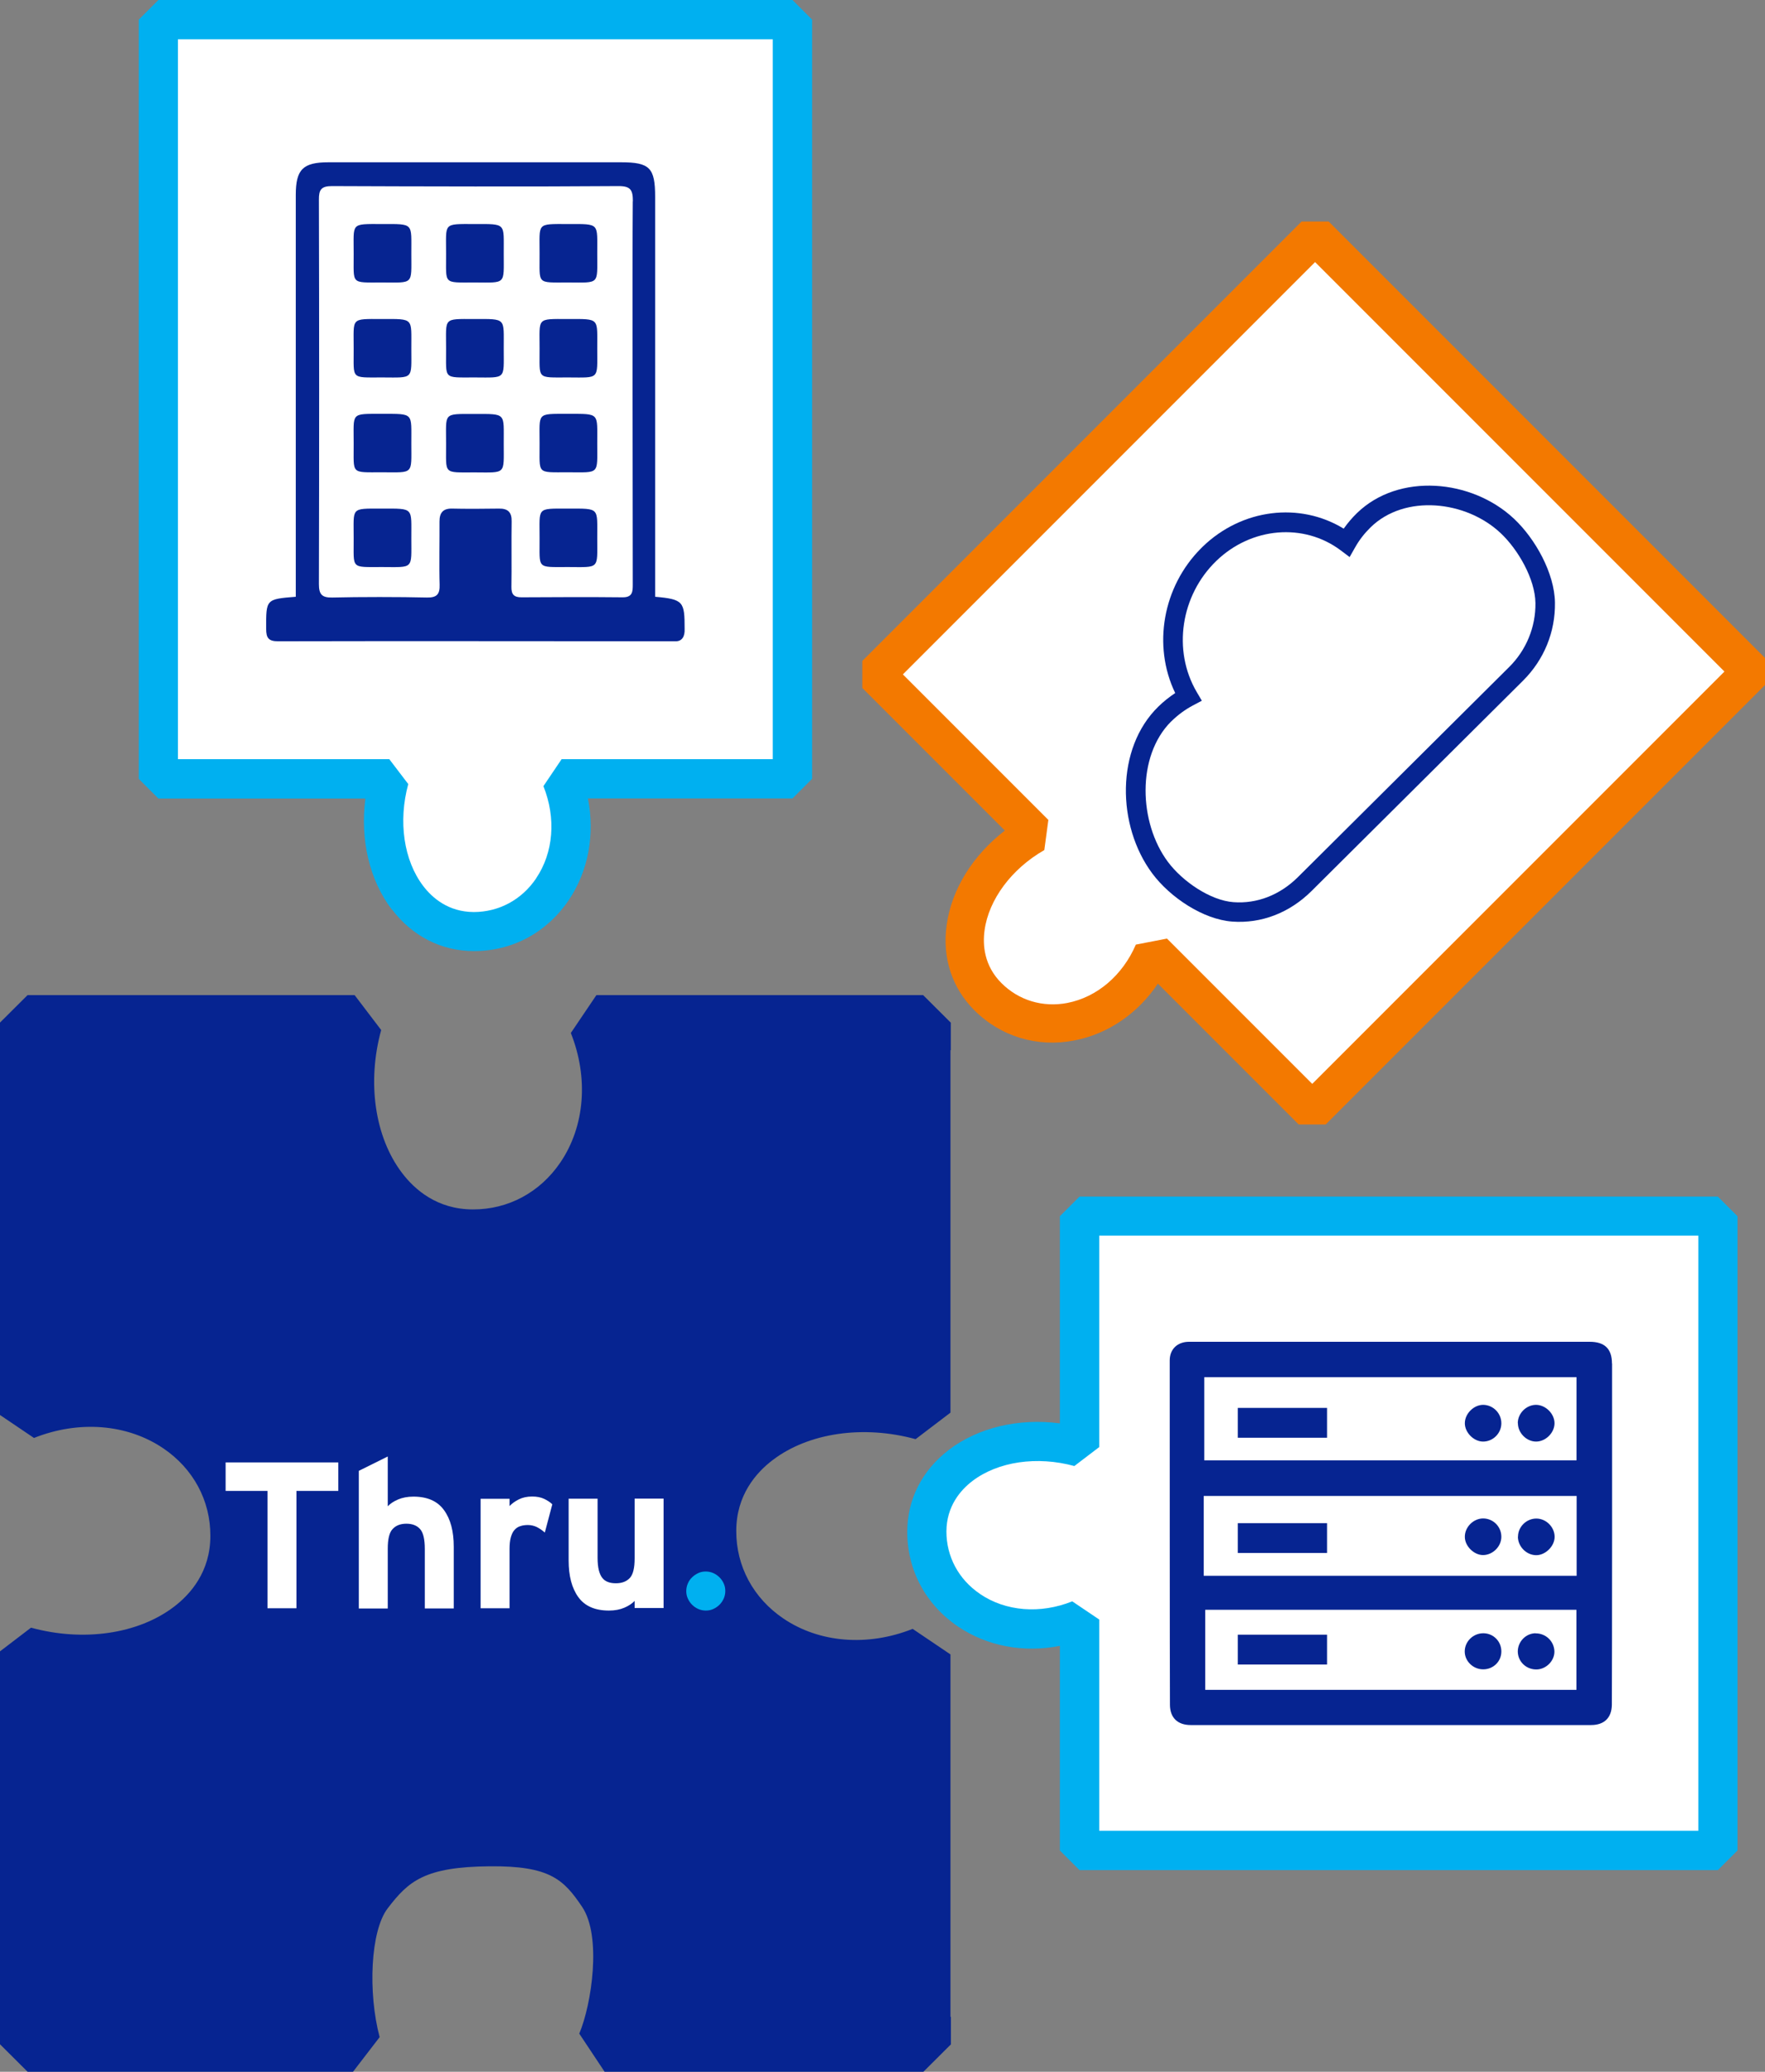 <svg xmlns="http://www.w3.org/2000/svg" id="b" viewBox="0 0 161 188.93"><rect x="0" y="0" width="161" height="188.93" fill="#808080" stroke="none"/><defs><style>.d{fill:#f37900;}.e{fill:#fff;}.f{fill:#062491;}.g{fill:#00b0f0;}</style></defs><g id="c"><path class="g" d="M86.54,132.22c2.7-2.05,6.38-2.91,10.14-2.42v-18.89s1.79-1.79,1.79-1.79h58.23s1.79,1.79,1.79,1.79v57.84s-1.79,1.79-1.79,1.79h-58.23s-1.79-1.79-1.79-1.79v-18.66c-3.29.65-6.63.04-9.29-1.76-2.95-2-4.64-5.15-4.63-8.65,0-2.95,1.35-5.6,3.79-7.46Z"></path><path class="e" d="M89.4,145.36c2.34,1.59,5.49,1.84,8.41.67l2.46,1.66v19.26s54.65,0,54.65,0v-54.27s-54.65,0-54.65,0v19.28s-2.27,1.73-2.27,1.73c-3.41-.93-6.96-.41-9.29,1.36-1.08.82-2.37,2.29-2.38,4.61,0,2.29,1.11,4.37,3.06,5.69Z"></path><path class="d" d="M86.35,84.38c.44-3.27,2.39-6.39,5.31-8.64l-13-13v-2.47s40.07-40.07,40.07-40.07h2.47s39.8,39.8,39.8,39.8v2.47s-40.07,40.07-40.07,40.07h-2.47s-12.84-12.84-12.84-12.84c-1.82,2.71-4.54,4.59-7.61,5.18-3.4.66-6.73-.35-9.14-2.76-2.03-2.03-2.93-4.78-2.52-7.74Z"></path><path class="e" d="M97.36,91.46c2.7-.52,5.04-2.51,6.25-5.32l2.84-.55,13.25,13.25,37.6-37.6-37.34-37.34-37.6,37.6,13.27,13.27-.37,2.75c-2.98,1.7-5.07,4.51-5.45,7.32-.18,1.31-.06,3.21,1.54,4.81,1.58,1.58,3.77,2.24,6.02,1.81Z"></path><path class="g" d="M35.75,82.96c-2.05-2.7-2.91-6.38-2.42-10.14H14.45s-1.79-1.79-1.79-1.79V1.79s1.79-1.79,1.79-1.79h57.84s1.79,1.79,1.79,1.79v69.23s-1.79,1.79-1.79,1.79h-18.66c.65,3.29.04,6.63-1.76,9.29-2,2.95-5.15,4.64-8.65,4.63-2.95,0-5.6-1.35-7.46-3.79Z"></path><path class="e" d="M48.9,80.1c1.59-2.34,1.84-5.49.67-8.41l1.66-2.46h19.26s0-65.65,0-65.65H16.23s0,65.65,0,65.65h19.28s1.73,2.27,1.73,2.27c-.93,3.41-.41,6.96,1.36,9.29.82,1.08,2.29,2.37,4.61,2.38,2.29,0,4.37-1.11,5.69-3.06Z"></path><path class="f" d="M86.7,183.9v-33.03s-3.45-2.33-3.45-2.33c-4.1,1.63-8.51,1.28-11.8-.95-2.73-1.85-4.3-4.76-4.29-7.98,0-3.26,1.81-5.32,3.33-6.47,3.26-2.48,8.25-3.21,13.03-1.9l3.18-2.42v-33.05s.03,0,.03,0v-2.51s-2.52-2.51-2.52-2.51h-2.78s-6.32,0-6.32,0h-20.71s-2.33,3.45-2.33,3.45c1.63,4.1,1.28,8.51-.95,11.8-1.85,2.73-4.76,4.3-7.98,4.29-3.26,0-5.32-1.81-6.47-3.33-2.48-3.26-3.21-8.25-1.9-13.03l-2.42-3.18H9.69s-7.18,0-7.18,0l-2.52,2.51v35.77s3.11,2.1,3.11,2.1c4.1-1.63,8.51-1.28,11.8.95,2.73,1.85,4.3,4.76,4.29,7.98,0,3.26-1.81,5.32-3.33,6.47-3.26,2.48-8.25,3.21-13.03,1.9L0,150.59v35.83s2.52,2.51,2.52,2.51h6.24s22.41,0,22.41,0h1.03s2.43-3.16,2.43-3.16c-1.08-4.07-.84-9.69.73-11.74,1.9-2.49,3.37-3.79,9.33-3.84,5.48-.05,6.74,1.22,8.41,3.7,1.81,2.69.86,8.92-.26,11.56l2.32,3.49h29.06s2.52-2.51,2.52-2.51v-2.51h-.03Z"></path><path class="e" d="M38.75,146.66v-5.4c0-.89-.14-1.5-.43-1.82-.29-.33-.71-.49-1.25-.49s-.96.16-1.26.49c-.3.32-.44.92-.44,1.78v5.46s-2.64,0-2.64,0v-12.55s2.64-1.31,2.64-1.31v4.54c.23-.24.54-.45.94-.62.4-.17.87-.26,1.4-.26,1.27,0,2.2.41,2.79,1.23.6.82.89,1.93.89,3.34v5.63s-2.64,0-2.64,0h0Z"></path><path class="e" d="M49.68,139.74c-.22-.19-.45-.35-.7-.48-.25-.12-.53-.19-.82-.19-.25,0-.49.03-.69.1-.21.06-.39.18-.53.34-.15.16-.26.39-.34.67-.08.28-.12.64-.12,1.07v5.41s-2.64,0-2.64,0v-9.98s2.64,0,2.64,0v.66c.23-.24.51-.44.85-.61.34-.17.74-.26,1.21-.26.43,0,.8.07,1.11.22.31.15.55.31.73.49l-.68,2.57Z"></path><path class="e" d="M57.89,146.66v-.67c-.23.24-.54.45-.94.62-.4.17-.86.26-1.4.26-1.28,0-2.21-.41-2.8-1.23-.59-.82-.88-1.93-.88-3.34v-5.63s2.64,0,2.64,0v5.4c0,.44.04.81.11,1.11.08.3.18.54.32.71.14.18.31.3.53.38.21.08.45.11.72.11.54,0,.96-.16,1.26-.48.3-.32.44-.92.44-1.78v-5.46s2.64,0,2.64,0v9.98s-2.64,0-2.64,0h0Z"></path><path class="g" d="M66.02,145.77c-.1.22-.23.41-.39.57-.16.16-.35.29-.57.39-.22.1-.44.14-.68.14s-.47-.05-.68-.14c-.22-.1-.41-.23-.57-.39-.16-.16-.29-.35-.39-.57-.1-.22-.14-.44-.14-.68s.05-.47.14-.68c.09-.22.22-.41.39-.57.16-.16.36-.29.57-.39.21-.1.44-.14.68-.14s.47.05.68.14c.22.1.41.23.57.39.16.16.3.36.39.57.1.22.14.44.14.68s-.05.47-.14.68"></path><polygon class="e" points="20.58 133.36 20.58 135.96 24.4 135.96 24.4 146.66 27.04 146.66 27.04 135.96 30.86 135.96 30.86 133.36 20.58 133.36"></polygon><path class="f" d="M138.93,62.07l-.02.02-19.26,19.15c-2.02,2.01-4.6,3-7.26,2.8-2.63-.2-5.64-2.18-7.29-4.4-3.23-4.34-3.35-11.4.57-15.21.47-.46.99-.87,1.53-1.23-2.08-4.31-1.14-9.7,2.36-13.2.05-.05.1-.1.15-.15h0c3.59-3.47,8.86-4.09,12.86-1.64.36-.51.76-.98,1.2-1.41,3.81-3.71,10.47-3.12,14.33.5,1.95,1.83,3.7,4.97,3.74,7.65.04,2.68-.99,5.2-2.9,7.11Z"></path><path class="e" d="M106.83,65.79c-3.17,3.17-2.95,9.24-.3,12.8,1.34,1.8,3.89,3.53,5.99,3.68,2.14.16,4.23-.65,5.88-2.29l19.26-19.15c1.55-1.53,2.43-3.64,2.4-5.84-.03-2.19-1.58-4.88-3.18-6.38-3.16-2.97-8.74-3.57-11.86-.52-.55.54-1.03,1.15-1.41,1.83l-.5.88-.81-.61c-3.37-2.53-8.15-2.13-11.35.96h0c-3.25,3.14-4.01,8.17-1.79,11.95l.47.8-.83.44c-.68.36-1.32.83-1.89,1.38-.03.03-.05.05-.08.08Z"></path><path class="f" d="M26.98,54.42c-2.74.22-2.71.22-2.7,2.94,0,.81.21,1.12,1.09,1.12,12.09-.03,24.18,0,36.27,0,.58,0,.84-.45.81-1.12,0-2.49-.09-2.71-2.69-2.94,0-.58,0-24.8,0-36.47,0-2.65-.49-3.15-3.11-3.15-8.9,0-17.79,0-26.69,0-2.32,0-2.98.64-2.98,2.98,0,11.71,0,36.1,0,36.64Z"></path><path class="e" d="M57.73,18.36c0-1.05-.21-1.4-1.35-1.39-7.45.06-18.65.03-26.1,0-.98,0-1.2.33-1.19,1.24.03,11.06.03,23.99,0,35.05,0,.94.27,1.25,1.22,1.23,2.47-.06,6.16-.06,8.63,0,.93.02,1.19-.32,1.16-1.19-.05-1.48,0-4.27-.01-5.75,0-.8.33-1.19,1.16-1.17.99.03,3.28.02,4.27,0,.81-.01,1.17.33,1.15,1.17-.03,1.56.01,4.42-.02,5.98-.01.68.24.95.94.94,2.66-.02,6.54-.03,9.2,0,.92.01.93-.53.93-1.18,0-5.55-.05-29.47,0-34.94ZM34.87,51.71c-2.94,0-2.59.21-2.61-2.64.01-2.82-.32-2.69,2.57-2.69,2.97,0,2.68-.12,2.69,2.72,0,2.83.24,2.62-2.65,2.61ZM37.52,40.46c0,2.83.24,2.62-2.65,2.61-2.94,0-2.59.21-2.61-2.64.01-2.82-.32-2.69,2.57-2.69,2.97,0,2.68-.12,2.69,2.72ZM37.52,31.81c0,2.83.24,2.62-2.65,2.61-2.94,0-2.59.21-2.61-2.64.01-2.83-.32-2.69,2.57-2.69,2.97,0,2.68-.12,2.69,2.72ZM37.52,23.15c0,2.83.24,2.62-2.65,2.61-2.94,0-2.59.21-2.61-2.64.01-2.82-.32-2.69,2.57-2.69,2.97,0,2.68-.12,2.69,2.72ZM43.3,43.08c-2.94,0-2.59.21-2.61-2.64.01-2.82-.32-2.69,2.57-2.69,2.97,0,2.68-.12,2.69,2.72,0,2.83.24,2.62-2.65,2.61ZM45.95,31.81c0,2.83.24,2.62-2.65,2.61-2.94,0-2.59.21-2.61-2.64.01-2.83-.32-2.69,2.57-2.69,2.97,0,2.68-.12,2.69,2.72ZM45.95,23.15c0,2.83.24,2.62-2.65,2.61-2.94,0-2.59.21-2.61-2.64.01-2.82-.32-2.69,2.57-2.69,2.97,0,2.68-.12,2.69,2.72ZM51.83,51.71c-2.94,0-2.59.21-2.61-2.64.01-2.82-.32-2.69,2.57-2.69,2.97,0,2.68-.12,2.69,2.72,0,2.83.24,2.62-2.65,2.61ZM54.48,40.46c0,2.83.24,2.62-2.65,2.61-2.94,0-2.59.21-2.61-2.64.01-2.82-.32-2.69,2.57-2.69,2.97,0,2.68-.12,2.69,2.72ZM54.48,31.81c0,2.83.24,2.62-2.65,2.61-2.94,0-2.59.21-2.61-2.64.01-2.83-.32-2.69,2.57-2.69,2.97,0,2.68-.12,2.69,2.72ZM54.48,23.15c0,2.83.24,2.62-2.65,2.61-2.94,0-2.59.21-2.61-2.64.01-2.82-.32-2.69,2.57-2.69,2.97,0,2.68-.12,2.69,2.72Z"></path><path class="f" d="M147.04,124.34c0-1.35-.68-1.98-2.03-1.98-6.76,0-31.13,0-36.55,0-1.05,0-1.76.67-1.76,1.7h0c0,4.57,0,27.98.02,31.39,0,1.19.7,1.86,1.89,1.86,6.1,0,30.46,0,36.53,0,1.19,0,1.88-.66,1.89-1.86.02-3.41.03-28.18.02-31.11Z"></path><rect class="e" x="109.85" y="125.59" width="33.96" height="7.58"></rect><rect class="e" x="109.94" y="146.8" width="33.86" height="7.3"></rect><rect class="e" x="109.8" y="136.42" width="34.02" height="7.28"></rect><path class="f" d="M138.46,140.13c0,.89.76,1.68,1.66,1.69.85.01,1.69-.82,1.69-1.67,0-.89-.77-1.67-1.67-1.67-.9,0-1.67.75-1.67,1.65Z"></path><path class="f" d="M135.29,138.47c-.89,0-1.68.79-1.67,1.68,0,.84.82,1.65,1.65,1.66.89,0,1.68-.77,1.68-1.67,0-.92-.74-1.67-1.67-1.67h0Z"></path><path class="f" d="M140.07,148.94c-.89.01-1.61.76-1.62,1.65,0,.94.78,1.68,1.74,1.65.88-.03,1.63-.82,1.6-1.67-.04-.92-.8-1.63-1.72-1.62h0Z"></path><path class="f" d="M135.28,152.23c.93.01,1.68-.72,1.67-1.64,0-.9-.71-1.63-1.61-1.65-.95-.02-1.74.75-1.73,1.68.01.87.76,1.6,1.66,1.61Z"></path><path class="f" d="M138.46,129.78c0,.89.78,1.68,1.66,1.68s1.68-.81,1.68-1.67c0-.86-.8-1.67-1.68-1.68-.89,0-1.67.77-1.67,1.67Z"></path><path class="f" d="M133.62,129.79c0,.84.8,1.65,1.63,1.67.91.02,1.69-.73,1.7-1.65s-.73-1.68-1.64-1.7c-.87-.01-1.69.8-1.69,1.68Z"></path><rect class="f" x="112.91" y="128.39" width="8.14" height="2.72"></rect><rect class="f" x="112.91" y="138.9" width="8.14" height="2.72"></rect><rect class="f" x="112.91" y="149.07" width="8.14" height="2.72"></rect></g></svg>